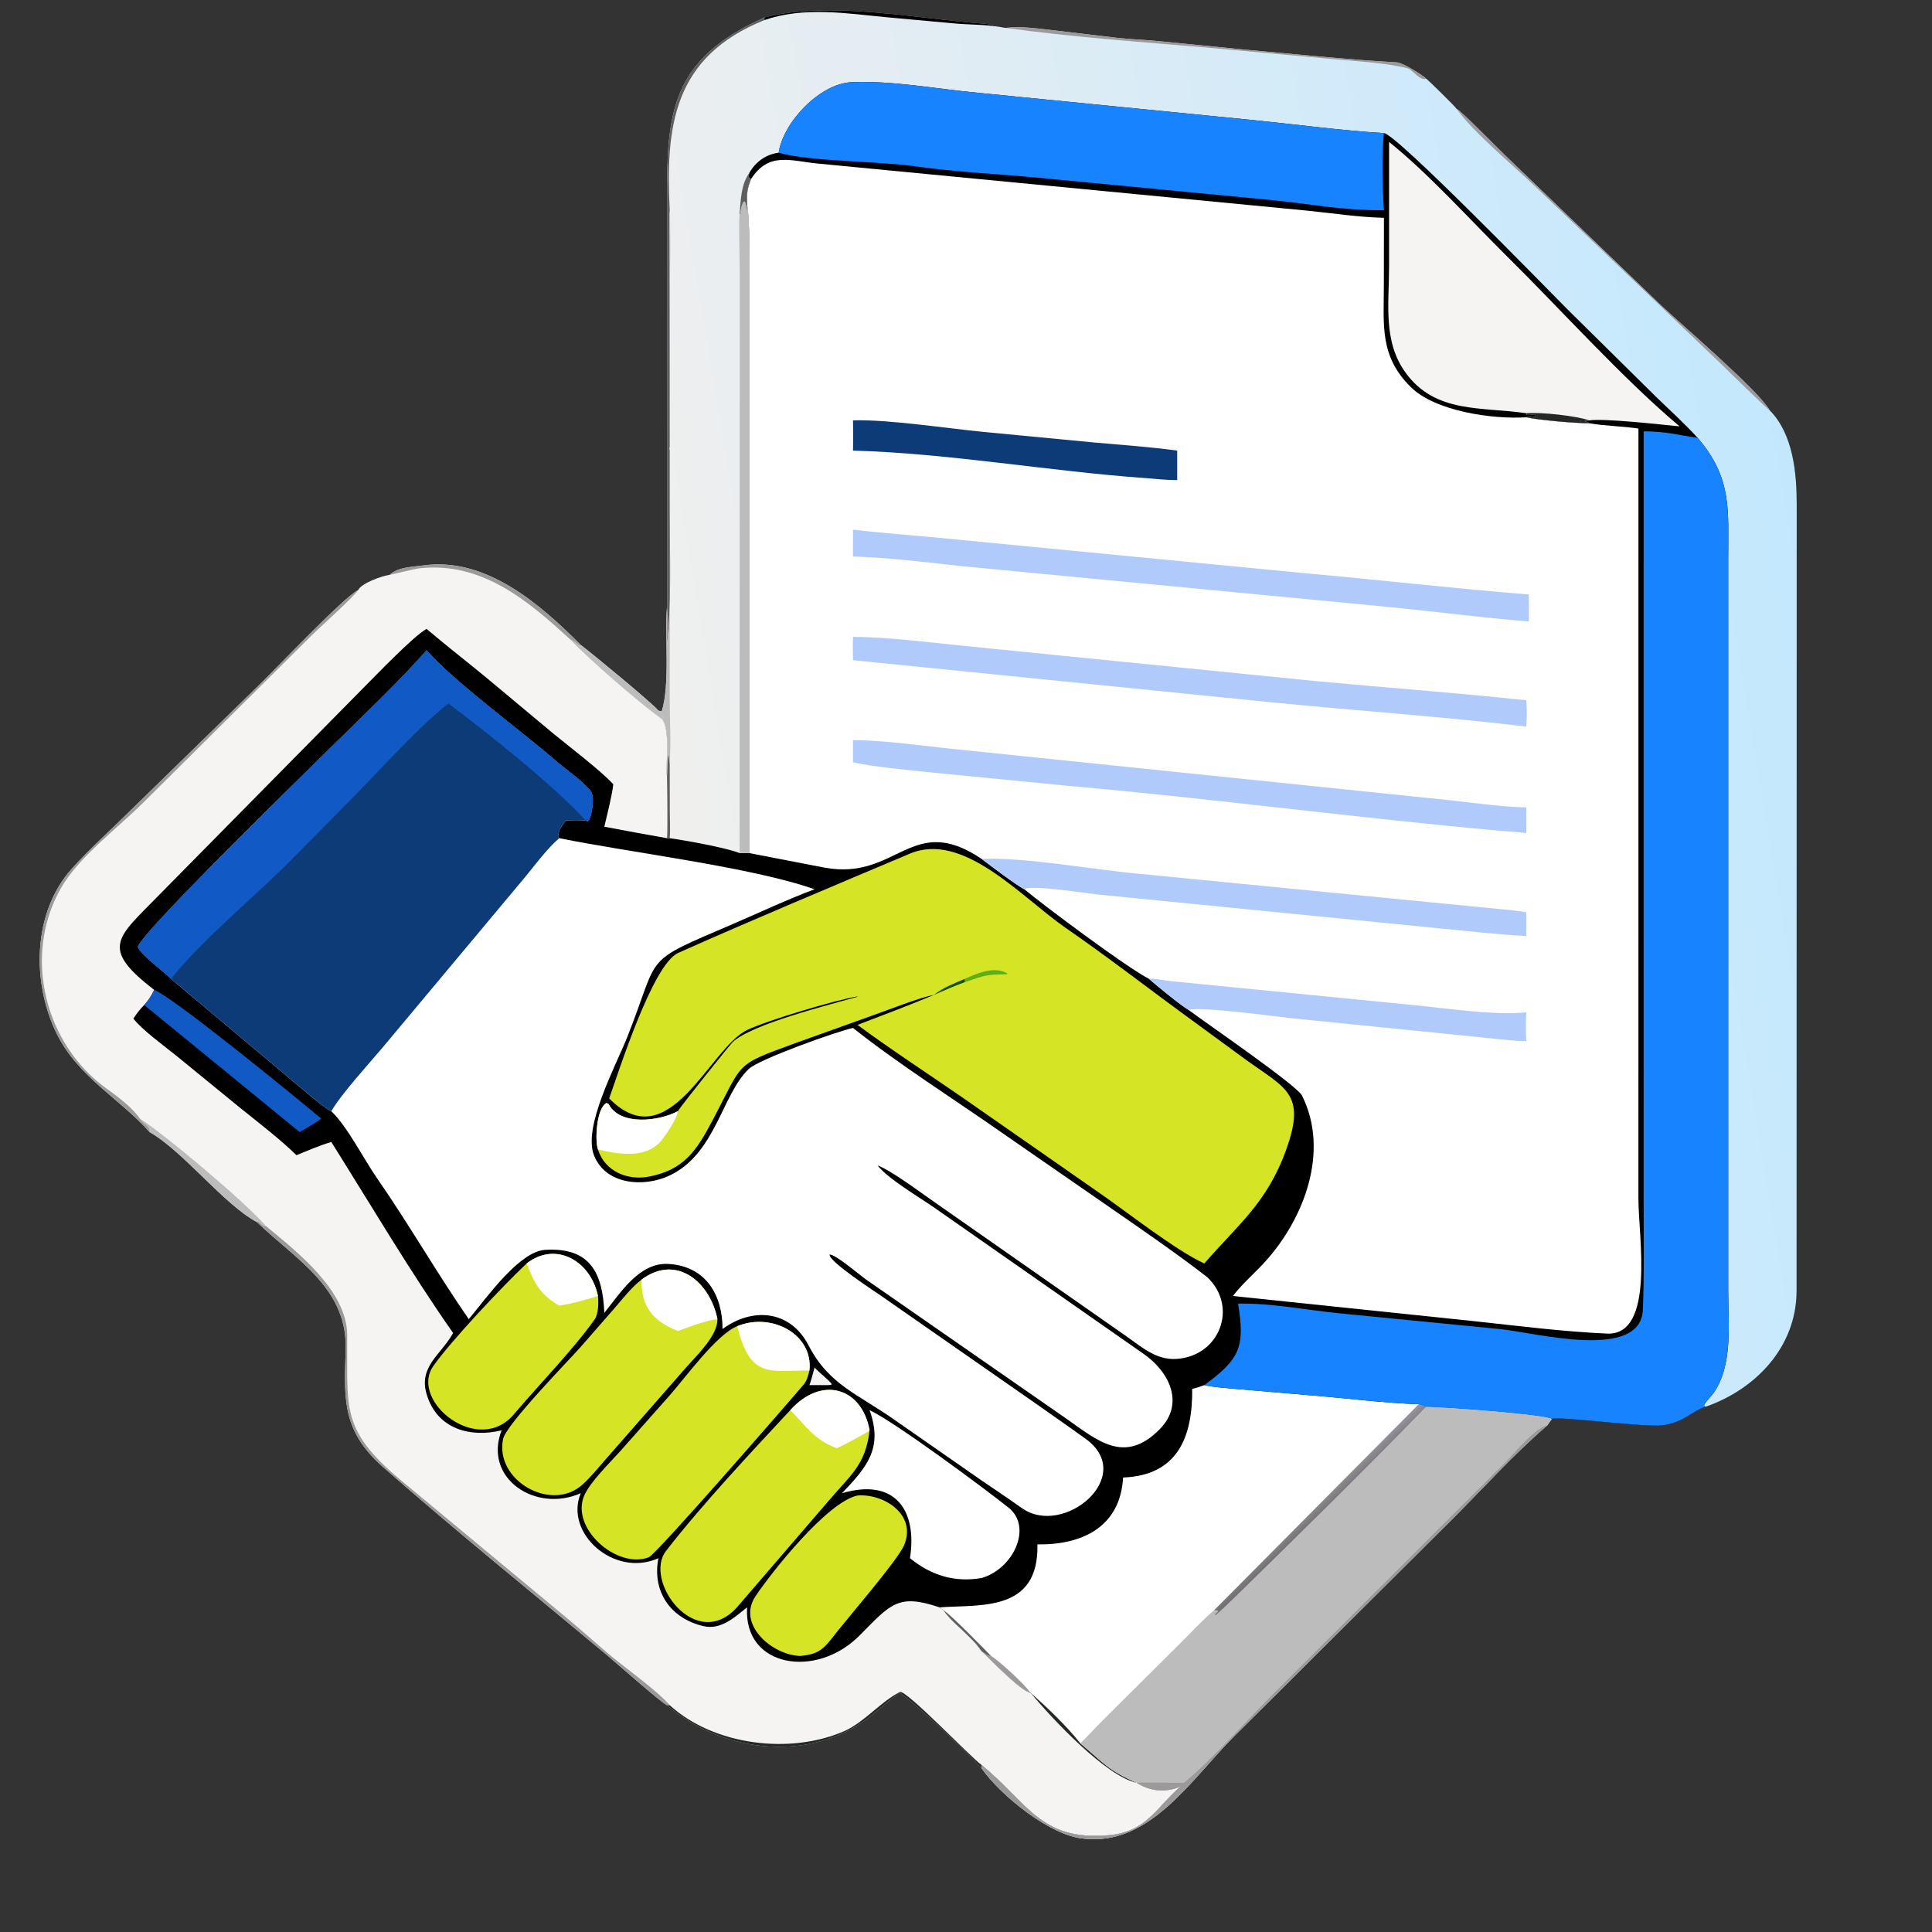 <svg width="110" height="110" viewBox="0 0 110 110" fill="none" xmlns="http://www.w3.org/2000/svg">
<rect x="0" y="0" width="110" height="110" fill="#333333" stroke="none"/>
<path d="M43.526 0.994C47.241 0.02 52.167 1.067 56.037 1.349C56.477 1.381 56.846 1.54 57.259 1.587C58.193 1.482 59.109 1.627 60.042 1.731L63.597 2.152C64.317 2.233 65.073 2.258 65.8 2.326L70.927 2.83C73.753 3.083 76.738 3.394 79.538 3.551C79.851 3.568 80.961 4.248 81.194 4.472C81.328 4.56 82.906 6.116 82.932 6.195C83.23 6.347 85.303 8.469 85.683 8.829L94.45 17.269C95.652 18.418 100.091 22.192 100.761 23.361C102.098 24.708 102.3 26.948 102.297 28.714L102.291 73.504C102.28 76.674 99.99 79.09 97.11 80.097C96.328 80.328 95.922 80.963 94.689 81.148C93.723 81.294 88.662 80.612 88.359 80.787L88.095 81.157C86.17 82.799 84.323 84.876 82.509 86.668L70.286 98.835C67.856 101.259 65.481 105.113 61.718 104.685C59.826 104.535 56.973 102.235 55.88 100.668C54.646 99.359 52.606 97.431 51.237 96.38C50.816 96.648 50.162 97.226 49.76 97.561C46.36 100.397 41.238 99.894 37.974 97.087C37.66 96.953 35.053 94.651 34.57 94.247C30.304 90.68 26.002 87.212 21.823 83.54C19.554 81.547 19.566 79.796 19.678 76.995C19.858 73.374 16.925 71.784 14.626 69.581C12.732 68.567 10.437 65.548 8.517 64.457C6.842 62.565 4.428 61.312 3.217 58.832C1.803 55.936 1.844 51.951 4.095 49.455C5.109 48.329 6.246 47.314 7.322 46.25L14.768 38.987C15.794 37.992 19.566 34.007 20.4 33.587C20.562 33.209 21.772 32.779 22.184 32.727C22.685 32.275 23.425 32.291 24.059 32.199C27.653 31.679 30.75 34.401 33.066 36.719C33.693 37.196 37.21 40.089 37.488 40.461L37.678 40.498C38.145 38.988 37.854 36.338 37.97 34.637L37.974 34.584L37.972 11.412C37.972 6.431 38.16 3.397 43.526 0.994Z" fill="black"/>
<path d="M42.762 10.191C43.767 8.633 45.003 9.157 46.527 9.309L74.459 11.996C75.912 12.144 77.328 12.365 78.795 12.402L78.791 16.223C78.789 18.524 78.535 20.267 80.323 22.038C81.708 23.41 84.955 23.883 86.901 23.759C87.608 23.921 89.716 24.099 90.478 24.097C91.442 24.262 92.37 24.261 93.286 24.401L93.285 68.279C93.285 70.361 94.247 76.051 91.498 75.929C88.952 75.816 86.433 75.49 83.903 75.219L70.199 73.789L70.243 73.731C70.722 73.106 71.454 72.468 72.005 71.864C74.251 69.402 75.721 65.552 74.129 62.374C73.833 61.788 68.521 58.146 67.683 57.509C67.2 57.219 65.84 56.105 65.415 55.729C64.215 55.131 59.337 51.49 58.324 50.631C57.938 50.454 56.295 49.21 55.88 48.897C51.898 46.212 51.075 50.161 46.951 49.4L42.662 48.572L42.666 16.119C42.669 15.161 42.703 12.547 42.537 11.662C42.52 11.015 42.527 10.787 42.762 10.191Z" fill="white"/>
<path d="M55.879 48.898C58.49 48.808 62.173 49.509 64.833 49.748L84.266 51.649C84.971 51.726 86.249 51.822 86.9 51.94V53.291C86.024 53.26 85.081 53.154 84.201 53.08L62.427 50.921C61.791 50.849 58.597 50.353 58.323 50.632C57.937 50.455 56.294 49.211 55.879 48.898Z" fill="#B0CAFB"/>
<path d="M65.414 55.73C65.732 55.702 66.279 55.822 66.644 55.86L80.631 57.24C82.463 57.417 85.089 57.825 86.9 57.638C86.874 58.262 86.867 58.654 86.9 59.283C85.749 59.242 84.47 59.066 83.309 58.96L73.635 57.985C72.817 57.898 68.124 57.264 67.682 57.51C67.198 57.22 65.839 56.106 65.414 55.73Z" fill="#B0CAFB"/>
<path d="M48.566 30.156C50.571 30.391 52.518 30.516 54.518 30.723L74.484 32.655C78.64 33.023 82.904 33.52 87.045 33.848V35.382C84.31 35.169 81.336 34.772 78.582 34.513L54.753 32.235C52.636 32.004 50.724 31.759 48.566 31.683C48.559 31.177 48.565 30.662 48.566 30.156Z" fill="#B0CAFB"/>
<path d="M48.566 36.258C50.459 36.27 52.815 36.559 54.709 36.756L74.936 38.781C78.918 39.154 82.921 39.445 86.9 39.871C86.941 40.46 86.94 40.776 86.9 41.368C82.086 40.793 77.208 40.467 72.373 39.985L48.566 37.589C48.561 37.146 48.552 36.7 48.566 36.258Z" fill="#B0CAFB"/>
<path d="M48.566 42.142C50.259 42.148 52.086 42.406 53.78 42.592L82.585 45.566C84.044 45.727 85.432 45.934 86.9 45.97V47.436C86.443 47.362 85.913 47.348 85.446 47.305C77.254 46.574 69.013 45.464 60.814 44.743L53.004 43.979C51.86 43.857 49.638 43.655 48.566 43.402V42.142Z" fill="#B0CAFB"/>
<path d="M48.566 23.934C50.517 23.868 53.955 24.393 56.01 24.593L62.325 25.196C63.863 25.334 65.499 25.444 67.025 25.656V27.333C66.439 27.341 65.821 27.265 65.234 27.223C59.735 26.834 54.001 25.804 48.566 25.656C48.581 25.058 48.581 24.532 48.566 23.934Z" fill="#0D3B77"/>
<path d="M43.526 0.994C47.241 0.02 52.167 1.067 56.037 1.349C56.477 1.381 56.847 1.54 57.259 1.587C58.193 1.482 59.109 1.627 60.042 1.731L63.598 2.152C64.317 2.233 65.073 2.258 65.8 2.326L70.927 2.83C73.753 3.083 76.738 3.394 79.539 3.551C79.851 3.568 80.961 4.248 81.194 4.472C81.328 4.56 82.906 6.116 82.932 6.195C83.23 6.347 85.303 8.469 85.683 8.829L94.45 17.269C95.652 18.418 100.091 22.192 100.761 23.361C102.098 24.708 102.3 26.948 102.297 28.714L102.291 73.504C102.28 76.675 99.99 79.09 97.11 80.097L97.024 80.03C97.006 79.921 97.453 79.468 97.562 79.312C98.676 77.729 98.399 75.342 98.396 73.495L98.396 31.911C98.396 29.057 98.635 27.224 96.654 24.926C95.932 24.127 95.042 23.332 94.267 22.572L89.255 17.623C88.108 16.472 79.478 7.597 78.794 7.579C76.425 7.437 73.753 7.079 71.386 6.841L55.645 5.279C53.288 5.062 50.851 4.579 48.482 4.681C46.67 4.759 44.585 6.971 44.334 8.696C43.614 8.784 43.017 9.216 42.662 9.845C42.633 10.025 42.616 9.983 42.656 10.143L42.762 10.191C42.526 10.787 42.52 11.016 42.537 11.662C42.703 12.547 42.668 15.162 42.665 16.119L42.662 48.573C42.481 48.565 42.294 48.571 42.113 48.573C41.356 48.266 39.019 47.847 38.132 47.724H37.974C38.031 46.753 37.977 45.233 37.974 44.221C37.897 43.386 38.172 41.581 37.71 40.963C37.886 40.809 37.572 40.581 37.488 40.461L37.678 40.498C38.145 38.988 37.854 36.338 37.97 34.637L37.974 34.584L37.972 11.412C37.972 6.431 38.16 3.397 43.526 0.994Z" fill="url(#paint0_linear_15471_12639)"/>
<path d="M42.111 12.162L42.14 12.232C42.203 11.496 42.492 11.043 42.496 12.082L42.536 11.662C42.702 12.547 42.667 15.161 42.664 16.119L42.661 48.573C42.48 48.565 42.293 48.57 42.111 48.573L42.117 15.488C42.118 14.744 42.042 12.795 42.111 12.162Z" fill="#BDBCBC"/>
<path d="M37.975 34.585L37.973 11.412C37.973 6.431 38.16 3.397 43.526 0.994V1.142C38.357 3.229 37.889 7.124 38.132 11.967C38.087 12.447 38.122 13.342 38.126 13.86L38.133 29.18C38.133 31.548 38.242 34.416 37.975 36.72C37.978 36.116 38.011 35.16 37.975 34.585Z" fill="#5F5F60"/>
<path d="M57.258 1.587C58.192 1.482 59.108 1.627 60.041 1.731L63.596 2.152C64.316 2.233 65.072 2.257 65.799 2.326L70.925 2.83C73.751 3.083 76.736 3.394 79.537 3.551C79.85 3.568 80.96 4.248 81.192 4.472C80.886 4.648 80.396 3.957 80.164 3.896C78.997 3.586 77.366 3.498 76.157 3.388L69.02 2.735C65.175 2.399 61.057 2.12 57.258 1.587Z" fill="#9C999A"/>
<path d="M37.974 36.719C38.242 34.416 38.133 31.548 38.133 29.18L38.126 13.86C38.122 13.342 38.087 12.447 38.132 11.967C38.201 13.729 38.131 15.987 38.132 17.793L38.13 39.535C38.122 40.854 38.215 42.199 38.132 43.522C38.019 42.162 38.018 43.809 37.974 44.221C37.897 43.386 38.172 41.581 37.71 40.963C37.886 40.809 37.572 40.581 37.488 40.461L37.678 40.498C38.145 38.988 37.854 36.338 37.97 34.637L37.974 34.584C38.011 35.16 37.978 36.116 37.974 36.719Z" fill="#BDBCBC"/>
<path d="M82.932 6.194C83.229 6.347 85.303 8.469 85.683 8.828L94.45 17.269C95.651 18.417 100.09 22.191 100.761 23.36C100.53 23.221 98.397 21.104 98.025 20.754L87.405 10.611C86.158 9.413 83.887 7.54 82.932 6.194Z" fill="#9C999A"/>
<path d="M43.525 0.994C47.24 0.02 52.166 1.067 56.037 1.349C56.476 1.381 56.846 1.54 57.259 1.587C56.076 1.365 55.282 1.431 54.163 1.318L50.433 0.978C48.123 0.756 45.783 0.369 43.525 1.142V0.994Z" fill="black"/>
<path d="M42.661 9.845C42.632 10.025 42.615 9.982 42.655 10.143L42.761 10.191C42.525 10.787 42.518 11.015 42.536 11.662L42.496 12.082C42.492 11.042 42.202 11.495 42.14 12.232L42.111 12.162C42.18 11.347 42.188 10.522 42.661 9.845Z" fill="#5F5F60"/>
<path d="M37.975 44.221C38.018 43.81 38.019 42.163 38.132 43.522L38.136 46.179C38.139 46.604 38.171 47.34 38.132 47.724H37.975C38.031 46.753 37.977 45.233 37.975 44.221Z" fill="#5F5F60"/>
<path d="M22.184 32.727C22.685 32.275 23.425 32.29 24.059 32.198C27.653 31.678 30.75 34.4 33.066 36.719C33.693 37.195 37.21 40.088 37.488 40.461C37.572 40.581 37.886 40.809 37.71 40.963C38.172 41.58 37.897 43.386 37.974 44.221C37.977 45.233 38.031 46.752 37.974 47.723C36.756 47.513 35.615 47.295 34.408 47.07C34.555 46.437 34.858 45.251 34.917 44.652C34.23 43.895 32.377 42.483 31.491 41.756L27.637 38.539C26.517 37.617 25.396 36.749 24.285 35.807C23.524 36.23 21.365 38.493 20.611 39.246L9.01 51.006C6.7 53.384 5.638 53.948 8.78 56.359C8.615 56.708 8.469 56.929 8.211 57.221C7.917 57.52 7.833 57.645 7.595 57.993C8.047 58.606 9.439 59.623 10.111 60.166L13.625 63.039C14.634 63.85 15.968 64.876 16.879 65.771C17.554 65.499 18.163 65.227 18.864 65.02C21.085 68.558 23.451 72.556 25.798 75.894L25.754 75.972C25.088 77.145 23.815 77.817 24.297 79.402C24.904 81.397 26.81 81.861 28.559 81.438C27.499 84.191 30.516 86.153 33.066 85.016C32.118 87.291 34.961 89.819 37.446 88.735L37.488 88.716C37.119 90.596 38.158 92.141 40.05 92.585C41.045 92.818 41.819 92.085 42.537 91.516C42.323 94.93 46.462 95.608 48.928 93.129C50.718 91.33 51.115 90.713 53.493 91.516C53.522 91.536 53.712 91.666 53.724 91.68C54.198 92.412 55.324 93.146 55.88 94.002C56.417 94.498 58.118 96.288 58.678 96.38C59.565 97.149 60.759 98.297 61.481 99.216L61.512 99.256C62.866 100.393 63.078 100.775 64.725 101.507C65.501 101.998 66.389 102.078 67.225 101.708C65.833 102.903 65.3 104.292 63.144 104.489C59.237 104.843 58.534 102.65 55.88 100.485V100.667C54.646 99.358 52.606 97.43 51.237 96.38C50.816 96.648 50.162 97.225 49.76 97.561C46.36 100.397 41.238 99.894 37.974 97.087C37.66 96.953 35.053 94.65 34.57 94.246C30.304 90.68 26.002 87.212 21.823 83.54C19.554 81.546 19.566 79.795 19.678 76.994C19.858 73.374 16.925 71.783 14.626 69.58C12.732 68.567 10.437 65.547 8.517 64.457C6.842 62.564 4.428 61.312 3.217 58.831C1.803 55.936 1.844 51.951 4.095 49.454C5.109 48.328 6.246 47.314 7.322 46.25L14.768 38.986C15.794 37.991 19.566 34.007 20.4 33.587C20.562 33.209 21.772 32.778 22.184 32.727Z" fill="#F6F4F2"/>
<path d="M14.625 69.58L14.725 69.547C14.933 69.725 14.925 69.78 15.149 69.812C16.946 71.3 19.74 73.484 19.767 75.985C19.813 80.124 19.329 81.349 22.793 84.253L32.448 92.269C33.179 92.884 33.8 93.431 34.513 94.052C35.431 94.85 37.394 96.221 38.13 97.087H37.973C37.659 96.953 35.052 94.65 34.568 94.247C30.302 90.68 26.001 87.212 21.822 83.54C19.553 81.546 19.565 79.796 19.676 76.995C19.856 73.374 16.923 71.783 14.625 69.58Z" fill="#9C999A"/>
<path d="M8.517 64.457C6.842 62.564 4.428 61.312 3.217 58.831C1.803 55.936 1.844 51.951 4.095 49.454C5.109 48.328 6.246 47.314 7.322 46.25L14.768 38.986C15.794 37.991 19.566 34.007 20.4 33.587C20.073 34.058 18.251 35.67 17.745 36.177L8.138 45.717C6.647 47.198 4.459 48.815 3.454 50.593C1.282 54.438 2.548 59.486 6.118 62.017C6.728 62.45 7.552 63.084 7.967 63.691C8.133 63.951 8.608 64.163 8.517 64.457Z" fill="#9C999A"/>
<path d="M7.967 63.692C9.325 64.541 13.95 68.426 15.15 69.812C14.926 69.78 14.934 69.726 14.726 69.547L14.626 69.581C12.732 68.567 10.437 65.548 8.517 64.457C8.608 64.164 8.133 63.952 7.967 63.692Z" fill="#BDBCBC"/>
<path d="M38.132 97.088C40.645 99.38 45.011 99.92 48.105 98.547C49.279 97.998 50.123 96.901 51.236 96.335C51.563 96.168 55.322 100.101 55.88 100.486V100.668C54.646 99.359 52.606 97.431 51.238 96.381C50.816 96.648 50.162 97.226 49.76 97.561C46.36 100.398 41.238 99.895 37.975 97.088H38.132Z" fill="#242826"/>
<path d="M22.184 32.727C22.684 32.275 23.424 32.29 24.059 32.198C27.653 31.678 30.75 34.4 33.066 36.719L32.998 36.773C32.8 36.607 32.725 36.549 32.499 36.42L32.446 36.39C30.048 34.183 27.434 31.991 23.95 32.351C23.582 32.377 22.269 32.734 22.184 32.727Z" fill="#9C999A"/>
<path d="M32.445 36.391L32.499 36.421C32.724 36.55 32.799 36.607 32.998 36.773L33.065 36.719C33.692 37.195 37.209 40.089 37.487 40.461C37.571 40.581 37.885 40.809 37.709 40.963C36.34 39.972 33.63 37.627 32.445 36.391Z" fill="#BDBCBC"/>
<path d="M58.678 96.381C59.564 97.15 60.759 98.297 61.48 99.217L61.511 99.257C62.866 100.394 63.078 100.776 64.724 101.508C62.987 101.143 59.931 97.896 58.678 96.381Z" fill="#242826"/>
<path d="M68.567 78.864C69.121 78.994 70.128 79.057 70.728 79.112L74.626 79.445C76.512 79.594 78.93 79.895 80.784 79.951L81.193 80.097C82.131 80.091 88.071 80.535 88.358 80.787L88.094 81.157C86.169 82.799 84.322 84.876 82.509 86.668L70.285 98.835C67.855 101.259 65.48 105.113 61.717 104.685C59.825 104.535 56.972 102.235 55.879 100.668V100.485C58.533 102.65 59.236 104.844 63.143 104.49C65.299 104.293 65.832 102.904 67.225 101.709C66.388 102.078 65.5 101.998 64.724 101.508C63.077 100.776 62.865 100.393 61.511 99.257L61.48 99.216C60.758 98.297 59.564 97.149 58.677 96.38C58.117 96.288 56.416 94.499 55.879 94.002C55.323 93.146 54.197 92.412 53.723 91.68C53.712 91.667 53.521 91.537 53.492 91.517C55.83 91.345 59.156 91.799 59.066 87.931C61.62 87.969 63.787 86.936 63.944 84.124C67.064 84.004 67.905 81.801 67.879 79.079C68.149 79.014 68.306 78.96 68.567 78.864Z" fill="white"/>
<path d="M80.784 79.95L81.192 80.096C82.131 80.091 88.07 80.534 88.358 80.786L88.094 81.157C86.169 82.798 84.322 84.876 82.508 86.668L70.285 98.835C67.855 101.259 65.48 105.112 61.717 104.684C59.825 104.535 56.972 102.235 55.879 100.667V100.485C58.533 102.65 59.236 104.843 63.143 104.489C65.299 104.292 65.832 102.903 67.224 101.708C66.388 102.078 65.5 101.998 64.724 101.507C63.077 100.775 62.865 100.393 61.511 99.256C61.905 98.882 62.329 98.401 62.734 97.999L67.108 93.651C67.68 93.089 68.532 92.167 69.131 91.68L80.784 79.95Z" fill="#BDBCBC"/>
<path d="M67.404 101.507C68.95 100.252 71.021 97.919 72.497 96.436L85.698 83.269C86.248 82.723 87.398 81.29 88.094 81.157C86.169 82.798 84.322 84.876 82.508 86.668L70.285 98.835C67.855 101.259 65.48 105.113 61.717 104.685C59.825 104.535 56.972 102.235 55.879 100.668V100.485C58.533 102.65 59.236 104.844 63.143 104.49C65.299 104.293 65.832 102.904 67.224 101.709C66.388 102.078 65.5 101.998 64.724 101.507C65.008 101.468 66.939 101.513 67.404 101.507Z" fill="#9C999A"/>
<path d="M80.783 79.95L81.192 80.096C77.647 83.746 74 87.321 70.364 90.881C70.144 91.097 69.412 91.808 69.208 91.957L69.18 91.908L69.355 91.748L69.31 91.688L69.131 91.68L80.783 79.95Z" fill="url(#paint1_linear_15471_12639)"/>
<path d="M55.879 94.002C56.043 94.113 56.242 94.285 56.426 94.284C56.936 94.594 58.351 95.909 58.677 96.38C58.117 96.288 56.416 94.499 55.879 94.002Z" fill="#9C999A"/>
<path d="M53.723 91.681C54.177 91.971 55.961 93.806 56.426 94.284C56.241 94.286 56.042 94.114 55.879 94.002C55.322 93.146 54.196 92.412 53.723 91.681Z" fill="#5F5F60"/>
<path d="M93.583 24.556C94.894 24.564 95.504 24.769 96.654 24.926C98.635 27.224 98.396 29.057 98.396 31.911L98.396 73.495C98.399 75.342 98.676 77.73 97.562 79.312C97.453 79.468 97.006 79.921 97.024 80.03L97.11 80.097C96.328 80.328 95.923 80.963 94.689 81.148C93.724 81.294 88.662 80.612 88.359 80.787C88.072 80.535 82.132 80.091 81.194 80.097L80.785 79.951C78.93 79.895 76.513 79.594 74.626 79.445L70.729 79.112C70.129 79.057 69.122 78.994 68.568 78.864C70.57 77.392 70.902 76.718 70.491 74.225C72.246 74.173 74.392 74.585 76.161 74.765L85.462 75.678C87.472 75.89 93.419 77.49 93.538 74.569C93.62 72.577 93.582 70.571 93.582 68.575L93.583 24.556Z" fill="#1783FE"/>
<path d="M44.334 8.696C44.585 6.971 46.67 4.759 48.482 4.681C50.85 4.579 53.288 5.062 55.645 5.279L71.386 6.841C73.752 7.079 76.424 7.437 78.794 7.579C78.672 8.588 78.721 10.993 78.794 11.967C76.378 11.995 74.579 11.598 72.268 11.379L59.104 10.12C56.755 9.895 54.417 9.801 52.066 9.464C50.047 9.175 46.103 9.203 44.334 8.696Z" fill="#1783FE"/>
<path d="M79.089 8.081C81.382 9.927 83.704 12.521 85.81 14.602C88.835 17.591 92.434 21.595 95.63 24.276C94.609 24.179 91.365 23.806 90.477 23.935C90.269 23.983 90.194 23.979 89.98 23.964L89.975 23.917L90.044 23.978L89.922 23.954L90.047 23.99L89.995 23.933C90.187 23.972 90.322 23.979 90.477 24.097C89.715 24.1 87.606 23.922 86.9 23.76C87.117 23.682 87.093 23.696 87.319 23.734L87.403 23.749L87.431 23.653C87.312 23.507 87.266 23.671 86.927 23.625L86.9 23.527C84.354 23.152 81.723 23.558 80.028 21.219C78.734 19.435 79.086 17.297 79.088 15.182L79.089 8.081Z" fill="#F6F4F2"/>
<path d="M86.9 23.526C87.7 23.455 89.765 23.675 90.477 23.934C90.269 23.982 90.194 23.978 89.98 23.963L89.975 23.916L90.044 23.977L89.922 23.953L90.047 23.989L89.995 23.932C90.187 23.971 90.322 23.979 90.477 24.097C89.715 24.099 87.606 23.921 86.9 23.759C87.117 23.681 87.093 23.695 87.319 23.733L87.403 23.748L87.431 23.652C87.312 23.506 87.266 23.67 86.927 23.624L86.9 23.526Z" fill="#242826"/>
<path d="M8.78 56.359C9.928 56.814 17.145 62.72 18.293 63.692C17.853 63.997 17.527 64.192 17.062 64.457L8.211 57.221C8.469 56.929 8.614 56.709 8.78 56.359Z" fill="#115AC5"/>
<path d="M24.285 37.022C25.748 38.73 29.74 41.662 31.628 43.301C32.295 43.879 33.053 44.357 33.626 45.031C33.875 45.324 33.703 46.594 33.464 46.759L33.338 46.706C32.946 46.694 32.622 46.69 32.231 46.706C31.974 47.046 31.812 47.205 31.776 47.634L31.842 47.723C35.9 48.547 42.789 49.367 46.378 50.631C44.786 51.226 43.26 51.951 41.701 52.621C36.485 54.861 37.62 54.217 35.739 58.984C35.056 60.716 33.162 64.162 33.829 65.803C34.51 67.476 36.678 67.608 38.11 66.936C40.75 65.695 41.082 62.347 42.629 60.865C43.214 60.305 47.626 58.73 48.567 58.527C51.14 60.578 54.373 62.616 57.15 64.565L63.347 68.854C65.088 70.058 67.052 71.411 68.736 72.717C70.518 74.403 69.45 77.236 66.951 77.373C65.815 77.436 64.983 76.678 64.097 76.058L53.175 68.423C52.417 67.898 50.744 66.639 49.966 66.355C50.524 67.089 52.317 68.152 53.155 68.731L65.12 77.089C66.541 78.077 67.479 79.885 66.047 81.354C64.033 83.42 62.486 82.015 60.698 80.763L49.309 72.85C48.908 72.567 47.61 71.439 47.233 71.425C47.179 71.824 49.766 73.499 50.187 73.792L58.882 79.849C59.861 80.542 60.855 81.228 61.821 81.928C64.744 84.046 60.55 87.563 58.171 85.859C57.432 85.329 56.594 84.778 55.841 84.26L51.007 80.894C48.855 79.364 47.208 78.866 46.042 76.61C44.974 74.544 42.798 74.442 41.138 75.671C41.143 73.76 40.204 72.086 38.055 71.964C36.407 71.87 35.349 73.58 34.408 74.748C34.313 72.501 33.623 71.003 31.036 71.162C29.594 71.251 27.785 73.782 26.843 74.919L26.689 75.107C24.869 72.475 23.28 69.694 21.455 67.066C20.732 66.025 19.761 64.114 18.863 63.268C18.518 63.157 16.483 61.39 16.087 61.061L9.733 55.729C9.294 55.272 7.937 54.315 7.852 53.895C8.279 52.772 19.848 41.59 21.636 39.805C22.534 38.909 23.454 37.977 24.285 37.022Z" fill="white"/>
<path d="M24.285 37.022C25.748 38.73 29.74 41.662 31.628 43.301C32.295 43.879 33.053 44.357 33.626 45.031C33.875 45.324 33.703 46.594 33.464 46.759L33.338 46.706C32.946 46.694 32.622 46.69 32.231 46.706C31.974 47.046 31.812 47.205 31.776 47.634L31.842 47.723C31.197 48.265 30.488 49.216 29.936 49.89L21.807 59.615C21.025 60.541 19.43 62.288 18.863 63.268C18.518 63.157 16.483 61.39 16.087 61.061L9.733 55.729C9.294 55.272 7.937 54.315 7.852 53.895C8.279 52.772 19.848 41.59 21.636 39.805C22.534 38.909 23.454 37.977 24.285 37.022Z" fill="#0D3B77"/>
<path d="M24.285 37.022C25.748 38.73 29.74 41.662 31.628 43.301C32.295 43.879 33.053 44.357 33.626 45.031C33.875 45.324 33.703 46.594 33.464 46.759L33.338 46.706C31.532 44.717 27.731 41.708 25.533 40.055C23.852 41.348 21.475 44.025 19.799 45.702L16.464 49.082C14.444 51.094 11.476 53.547 9.733 55.729C9.294 55.272 7.937 54.315 7.852 53.895C8.279 52.772 19.848 41.59 21.636 39.805C22.534 38.909 23.454 37.977 24.285 37.022Z" fill="#115AC5"/>
<path d="M34.684 62.539C35.253 60.941 37.166 54.9 38.613 54.255C42.98 52.307 47.396 50.469 51.798 48.605C54.833 47.32 58.107 51.035 60.631 52.8C63.153 54.538 65.55 56.411 68.023 58.203L70.951 60.348C73.217 61.98 74.379 62.275 73.228 65.466C72.135 68.498 70.479 69.732 68.568 71.937C66.927 71.191 64.147 68.985 62.503 67.855L54.76 62.461C52.727 61.059 50.819 59.822 48.822 58.353C50.274 57.8 51.733 57.245 53.169 56.65C52.37 56.788 50.579 57.503 49.713 57.805L45.332 59.376C41.759 60.686 42.367 60.394 40.568 63.793C39.673 65.483 38.962 66.605 36.953 66.991C35.748 67.223 34.446 66.714 34.047 65.451C33.858 64.94 33.963 63.078 34.533 62.798L34.653 62.859C35.299 64.115 37.519 63.839 38.59 63.269C38.801 62.925 41.551 59.493 41.719 59.33C42.814 58.296 47.252 57.205 48.827 56.75L48.79 56.738C47.421 56.974 43.662 58.11 42.545 58.641C40.389 59.667 38.113 66.015 34.684 62.539Z" fill="#D5E525"/>
<path d="M34.047 65.45C33.858 64.94 33.963 63.078 34.533 62.798L34.653 62.859C35.299 64.114 37.519 63.838 38.59 63.268C38.59 63.631 37.837 64.758 37.563 65.045C36.668 65.978 35.182 65.707 34.047 65.45Z" fill="white"/>
<path d="M54.932 55.729C55.666 55.412 56.575 55 57.337 55.41L57.359 55.469C56.118 55.492 56.134 55.512 54.932 55.921V55.729Z" fill="#61AD16"/>
<path d="M54.931 55.73V55.921C54.335 56.135 53.75 56.398 53.168 56.65C53.753 56.193 54.254 56.035 54.931 55.73Z" fill="#155102"/>
<path d="M41.971 75.51C43.926 74.699 46.307 75.966 46.086 78.027C46.019 78.314 45.947 78.605 45.751 78.837C44.924 79.818 37.361 88.51 36.94 88.665C35.126 89.364 32.425 86.982 33.28 85.115C33.635 84.341 34.701 83.307 35.3 82.639L38.146 79.427C39.014 78.447 40.81 75.965 41.971 75.51Z" fill="#D5E525"/>
<path d="M41.971 75.51C43.927 74.699 46.307 75.966 46.086 78.027C43.832 78.025 42.727 78.532 41.971 75.51Z" fill="white"/>
<path d="M36.527 72.856C38.546 71.355 40.441 73.044 40.848 75.107C40.863 76.049 39.678 77.159 39.056 77.867L34.482 83.09C34.066 83.566 33.662 84.073 33.17 84.521C31.403 86.132 28.163 84.297 28.641 81.938C28.81 81.107 32.357 77.487 33.072 76.677L34.977 74.495C35.444 73.957 35.971 73.275 36.527 72.856Z" fill="#D5E525"/>
<path d="M36.526 72.856C38.545 71.355 40.44 73.044 40.847 75.107C40.138 75.183 39.28 75.541 38.588 75.782C37.172 75.206 36.5 74.398 36.526 72.856Z" fill="white"/>
<path d="M44.995 80.288C46.777 78.31 49.067 78.989 49.51 81.438C49.285 83.419 48.42 83.985 47.171 85.46L42 91.468C39.656 94.163 36.598 90.013 37.922 88.302C39.91 85.734 42.751 82.695 44.995 80.288Z" fill="#D5E525"/>
<path d="M44.996 80.288C46.778 78.31 49.068 78.989 49.511 81.438C49.316 81.61 47.91 82.345 47.646 82.453C46.38 81.993 45.925 81.231 44.996 80.288Z" fill="white"/>
<path d="M29.986 71.936C31.652 70.64 33.637 71.802 34.045 73.789C34.085 74.157 34.077 74.812 33.859 75.118C32.636 76.843 30.735 78.788 29.305 80.47C27.275 82.987 23.282 79.771 24.669 77.779C25.655 76.365 28.715 73.123 29.986 71.936Z" fill="#D5E525"/>
<path d="M29.986 71.936C31.653 70.64 33.638 71.802 34.045 73.789C33.285 74.021 32.634 74.209 31.841 74.336C30.753 73.715 30.431 73.077 29.986 71.936Z" fill="white"/>
<path d="M48.821 85.148C50.302 85.026 52.215 86.22 51.477 87.976C51.112 88.846 48.108 92.297 47.355 93.291C46.802 93.999 46.45 94.203 45.56 94.284C43.949 94.231 41.945 92.484 43.013 90.885C43.928 89.514 47.1 85.515 48.821 85.148Z" fill="#D5E525"/>
<path d="M49.511 80.288C50.913 80.938 55.947 84.666 57.421 85.838C58.819 86.95 57.681 89.341 55.88 89.848C54.351 90.109 53.005 89.693 51.81 88.717C52.237 85.979 50.957 84.127 47.94 85.017C49.354 83.53 50.289 82.465 49.511 80.288Z" fill="white"/>
<path d="M46.378 77.861C46.66 78.178 47.16 78.537 47.346 78.788L47.331 78.849L47.117 78.864H46.086C46.188 78.591 46.297 78.153 46.378 77.861Z" fill="#F6F4F2"/>
<defs>
<linearGradient id="paint0_linear_15471_12639" x1="37.903" y1="45.868" x2="103.419" y2="34.965" gradientUnits="userSpaceOnUse">
<stop stop-color="#F0EFEE"/>
<stop offset="1" stop-color="#C3E8FE"/>
</linearGradient>
<linearGradient id="paint1_linear_15471_12639" x1="75.376" y1="86.137" x2="74.85" y2="85.569" gradientUnits="userSpaceOnUse">
<stop stop-color="#737074"/>
<stop offset="1" stop-color="#969199"/>
</linearGradient>
</defs>
</svg>
